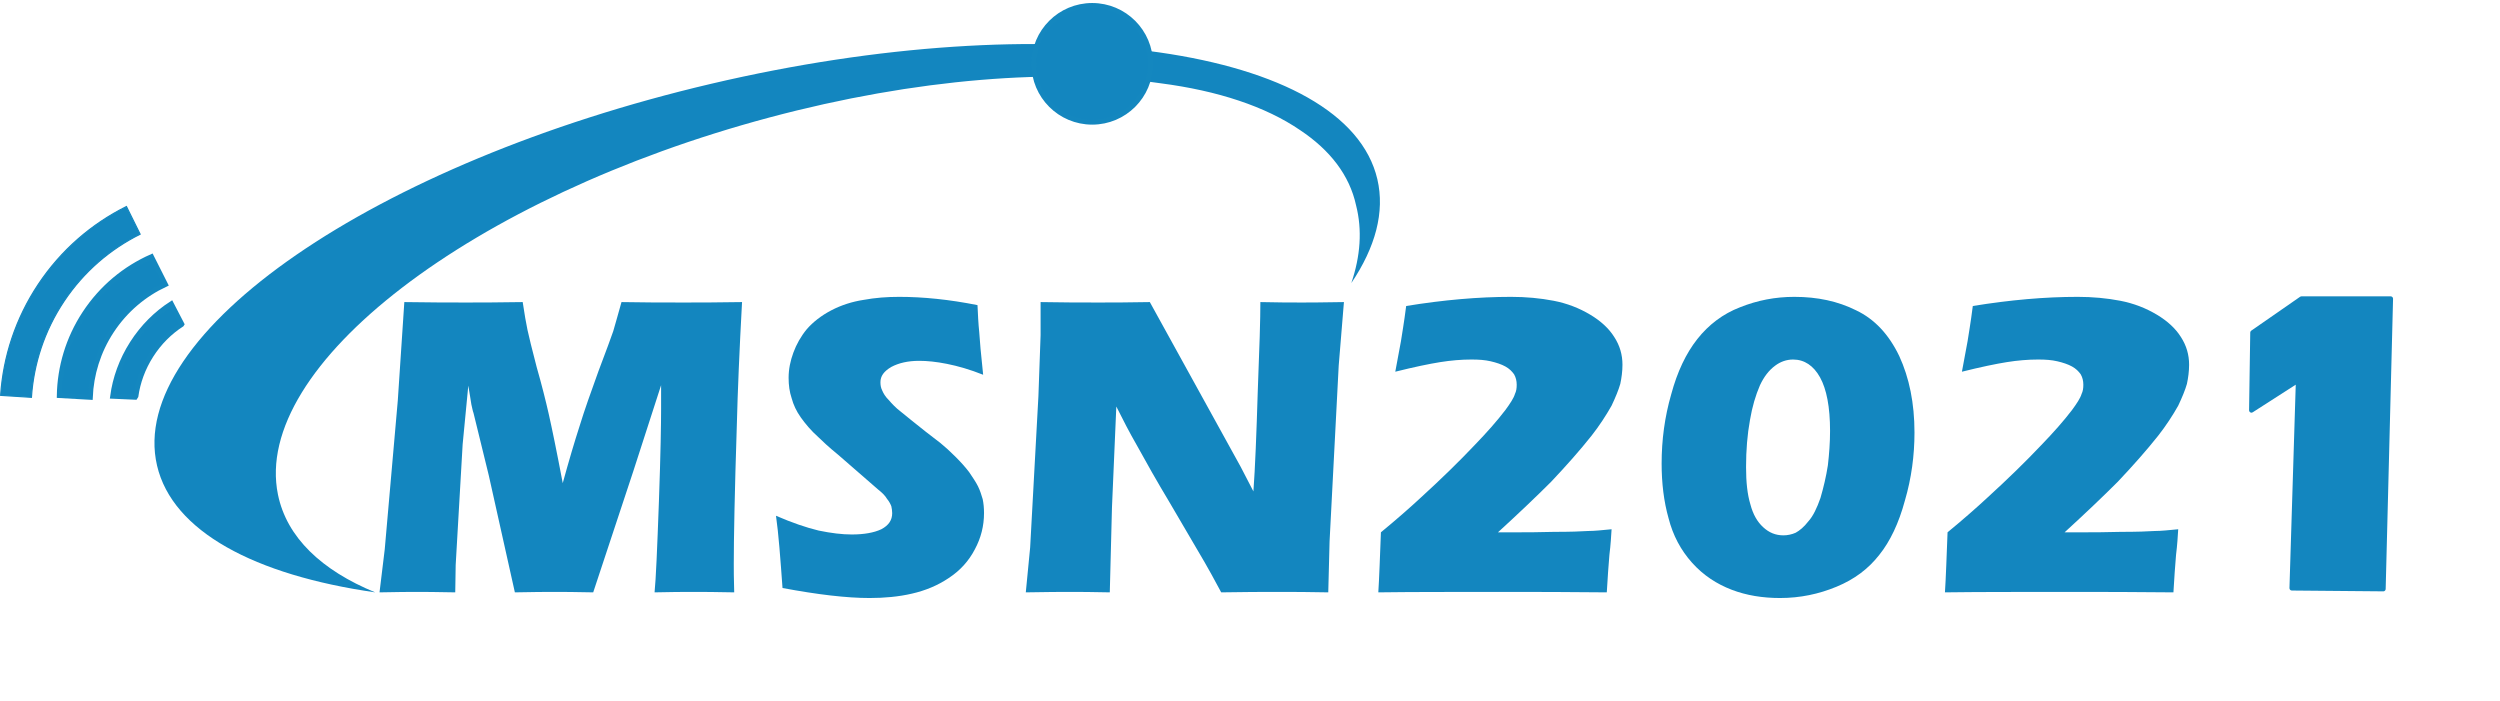 <?xml version="1.0" encoding="UTF-8" standalone="no"?>
<!DOCTYPE svg PUBLIC "-//W3C//DTD SVG 1.1//EN" "http://www.w3.org/Graphics/SVG/1.1/DTD/svg11.dtd">
<svg width="100%" height="100%" viewBox="0 0 517 145" version="1.1" xmlns="http://www.w3.org/2000/svg" xmlns:xlink="http://www.w3.org/1999/xlink" xml:space="preserve" xmlns:serif="http://www.serif.com/" style="fill-rule:evenodd;clip-rule:evenodd;stroke-miterlimit:2;">
    <g>
        <path d="M284.836,37.058C278.46,9.801 216.799,0.963 147.112,17.317C77.425,33.672 26.101,69.026 32.477,96.283C35.664,109.907 52.67,118.927 77.584,122.501C66.507,117.946 59.293,111.135 57.483,102.29C52.037,75.669 97.545,40.749 159.128,24.294C189.521,16.172 218.145,14.071 240.002,17.222C251.812,18.755 261.721,22.02 268.867,26.915C275.05,31.028 279.085,36.236 280.434,42.458C281.735,47.538 281.347,52.96 279.449,58.54C284.425,51.156 286.425,43.855 284.836,37.058Z" style="fill:rgb(19,134,191);fill-rule:nonzero;"/>
        <path d="M237.942,13.2C237.942,19.869 232.535,25.275 225.866,25.275C219.197,25.275 213.79,19.869 213.79,13.2C213.79,6.531 219.197,1.124 225.866,1.124C232.535,1.124 237.942,6.531 237.942,13.2Z" style="fill:rgb(19,134,191);fill-rule:nonzero;"/>
        <path d="M237.942,13.2C237.942,19.869 232.535,25.275 225.866,25.275C219.197,25.275 213.79,19.869 213.79,13.2C213.79,6.531 219.197,1.124 225.866,1.124C232.535,1.124 237.942,6.531 237.942,13.2Z" style="fill:none;stroke:rgb(20,135,191);stroke-width:1px;"/>
        <path d="M27.96,82.163L28.116,81.919C28.518,79.062 29.547,76.177 31.255,73.502C32.962,70.827 35.147,68.68 37.569,67.112L37.616,67.037L35.42,62.808C32.316,64.815 29.518,67.567 27.329,70.996C25.106,74.478 23.78,78.237 23.283,81.954L27.96,82.163Z" style="fill:rgb(19,134,191);fill-rule:nonzero;"/>
        <path d="M27.96,82.163L28.116,81.919C28.518,79.062 29.547,76.177 31.255,73.502C32.962,70.827 35.147,68.68 37.569,67.112L37.616,67.037L35.42,62.808C32.316,64.815 29.518,67.567 27.329,70.996C25.106,74.478 23.78,78.237 23.283,81.954L27.96,82.163Z" style="fill:none;stroke:rgb(20,135,191);stroke-width:1px;"/>
        <path d="M18.685,82.177C18.875,77.448 20.297,72.708 23.081,68.463C25.934,64.113 29.835,60.873 34.225,58.821L31.327,53.069C25.873,55.484 21.02,59.438 17.501,64.804C14.051,70.064 12.354,75.959 12.249,81.81L18.685,82.177Z" style="fill:rgb(19,134,191);fill-rule:nonzero;"/>
        <path d="M18.685,82.177C18.875,77.448 20.297,72.708 23.081,68.463C25.934,64.113 29.835,60.873 34.225,58.821L31.327,53.069C25.873,55.484 21.02,59.438 17.501,64.804C14.051,70.064 12.354,75.959 12.249,81.81L18.685,82.177Z" style="fill:none;stroke:rgb(20,135,191);stroke-width:1px;"/>
        <path d="M6.495,82.163C6.957,75.274 9.146,68.435 13.227,62.307C17.313,56.171 22.787,51.511 28.974,48.429L26.145,42.715C18.993,46.281 12.665,51.683 7.937,58.784C3.213,65.876 0.67,73.79 0.132,81.756L6.495,82.163Z" style="fill:rgb(19,134,191);fill-rule:nonzero;"/>
        <path d="M6.495,82.163C6.957,75.274 9.146,68.435 13.227,62.307C17.313,56.171 22.787,51.511 28.974,48.429L26.145,42.715C18.993,46.281 12.665,51.683 7.937,58.784C3.213,65.876 0.67,73.79 0.132,81.756L6.495,82.163Z" style="fill:none;stroke:rgb(20,135,191);stroke-width:0.25px;"/>
        <path d="M86.405,122.41C87.485,122.41 90.095,122.41 94.145,122.5L94.235,116.83L95.675,91.9L96.845,79.75C97.115,81.55 97.385,82.81 97.475,83.62C97.655,84.34 97.745,84.97 97.925,85.42L101.075,98.29L106.475,122.5C110.255,122.41 113.045,122.41 114.845,122.41C116.285,122.41 118.895,122.41 122.675,122.5L130.955,97.48L136.715,79.66L136.715,84.61C136.715,87.4 136.625,93.7 136.265,103.69C135.905,113.59 135.635,119.89 135.365,122.5C138.695,122.41 141.395,122.41 143.645,122.41C145.265,122.41 147.965,122.41 151.835,122.5C151.745,119.62 151.745,117.73 151.745,116.65C151.745,111.43 151.925,101.8 152.375,87.94C152.555,80.83 152.915,72.37 153.455,62.47C148.325,62.56 144.365,62.56 141.485,62.56C137.255,62.56 132.935,62.56 128.525,62.47C127.805,65.17 127.175,67.15 126.815,68.5C126.365,69.76 125.375,72.55 123.755,76.78C122.225,81.01 120.875,84.79 119.885,88.03C118.805,91.36 117.635,95.32 116.375,99.91C115.115,93.25 114.125,88.48 113.495,85.69C112.865,82.9 112.055,79.66 110.975,75.88C109.985,72.1 109.355,69.49 109.085,68.23C108.815,66.88 108.455,64.99 108.095,62.47C102.875,62.56 98.915,62.56 96.395,62.56C93.245,62.56 89.015,62.56 83.615,62.47L82.265,82.81L79.565,113.59L78.485,122.5C82.265,122.41 84.875,122.41 86.405,122.41Z" style="fill:rgb(19,134,191);fill-rule:nonzero;"/>
        <path d="M179.825,123.67C182.885,123.67 185.855,123.4 188.555,122.77C191.345,122.14 193.955,121.06 196.205,119.53C198.545,118 200.345,116.02 201.605,113.59C202.865,111.25 203.495,108.73 203.495,106.12C203.495,105.04 203.405,104.14 203.225,103.24C202.955,102.34 202.685,101.44 202.235,100.54C201.785,99.64 201.155,98.74 200.435,97.66C199.625,96.58 198.635,95.5 197.555,94.42C196.475,93.34 195.485,92.44 194.495,91.63L191.345,89.2C189.095,87.4 187.385,86.05 186.305,85.15C185.225,84.34 184.415,83.44 183.785,82.72C183.065,82 182.705,81.37 182.435,80.74C182.165,80.2 182.075,79.66 182.075,79.03C182.075,77.77 182.795,76.78 184.325,75.88C185.855,75.07 187.745,74.62 190.085,74.62C191.705,74.62 193.595,74.8 195.845,75.25C198.095,75.7 200.615,76.42 203.315,77.5C202.865,73.27 202.595,70.3 202.505,68.68C202.325,66.97 202.235,65.08 202.145,63.1C196.295,61.93 190.895,61.39 185.945,61.39C183.425,61.39 180.995,61.57 178.565,62.02C176.225,62.38 173.975,63.1 171.905,64.18C169.835,65.26 168.125,66.61 166.865,68.05C165.605,69.58 164.705,71.2 164.075,72.91C163.445,74.62 163.085,76.33 163.085,78.13C163.085,79.66 163.265,81.01 163.715,82.36C164.075,83.71 164.705,85.06 165.605,86.32C166.505,87.58 167.675,89.02 169.295,90.46C170.015,91.18 171.365,92.44 173.345,94.06L181.625,101.26C182.435,101.89 183.065,102.52 183.425,103.15C183.875,103.69 184.145,104.23 184.325,104.68C184.415,105.13 184.505,105.58 184.505,106.12C184.505,107.56 183.785,108.64 182.255,109.45C180.725,110.17 178.655,110.53 176.135,110.53C174.155,110.53 171.905,110.26 169.295,109.72C166.685,109.09 163.805,108.1 160.475,106.66C161.015,110.44 161.375,115.39 161.825,121.6C169.025,122.95 175.055,123.67 179.825,123.67Z" style="fill:rgb(19,134,191);fill-rule:nonzero;"/>
        <path d="M221.225,122.41C223.115,122.41 225.905,122.41 229.505,122.5L229.955,104.95L230.855,84.07C232.295,86.95 233.645,89.56 234.995,91.9C237.065,95.68 239.315,99.64 241.745,103.69L249.125,116.29C249.845,117.55 251.015,119.62 252.545,122.5C257.405,122.41 261.185,122.41 263.975,122.41C267.305,122.41 270.905,122.41 274.685,122.5L274.955,111.97L276.845,75.61L277.925,62.47C273.155,62.56 270.275,62.56 269.285,62.56C267.125,62.56 264.245,62.56 260.645,62.47C260.645,65.89 260.465,72.01 260.105,80.92C259.835,89.83 259.565,96.67 259.205,101.62L256.595,96.58L237.785,62.47C233.195,62.56 229.775,62.56 227.255,62.56C223.745,62.56 219.695,62.56 215.195,62.47L215.195,69.31L214.745,81.91L213.035,113.23L212.135,122.5C216.545,122.41 219.605,122.41 221.225,122.41Z" style="fill:rgb(19,134,191);fill-rule:nonzero;"/>
        <path d="M309.425,122.41C317.345,122.41 324.995,122.41 332.285,122.5C332.465,119.44 332.645,116.83 332.825,114.76C333.095,112.6 333.185,110.89 333.275,109.45C331.385,109.63 329.765,109.81 328.415,109.81C327.065,109.9 324.725,109.99 321.395,109.99C317.975,110.08 315.725,110.08 314.645,110.08L309.785,110.08C314.015,106.21 317.705,102.7 320.765,99.64C323.915,96.31 326.705,93.16 329.135,90.1C330.755,88.03 332.105,85.96 333.275,83.89C334.085,82.18 334.715,80.65 335.075,79.39C335.345,78.13 335.525,76.78 335.525,75.43C335.525,73.36 334.985,71.47 333.815,69.67C332.735,67.96 331.115,66.43 328.865,65.08C326.615,63.73 324.095,62.74 321.305,62.2C318.515,61.66 315.545,61.39 312.485,61.39C305.735,61.39 298.535,62.02 290.795,63.28C290.345,66.88 289.895,69.31 289.715,70.57L288.545,76.87C292.505,75.88 295.565,75.25 297.815,74.89C300.065,74.53 302.225,74.35 304.295,74.35C305.825,74.35 307.085,74.44 308.255,74.71C309.425,74.98 310.505,75.34 311.315,75.79C312.125,76.24 312.665,76.78 313.115,77.41C313.475,78.04 313.655,78.76 313.655,79.57C313.655,80.29 313.565,80.92 313.295,81.46C313.025,82.36 312.305,83.44 311.315,84.79C309.605,87.04 307.445,89.47 304.925,92.08C301.775,95.41 298.085,99.01 293.945,102.79C291.425,105.13 288.635,107.56 285.575,110.08C285.485,112.42 285.395,114.76 285.305,117.01C285.215,119.26 285.125,121.15 285.035,122.5C291.695,122.41 299.795,122.41 309.425,122.41Z" style="fill:rgb(19,134,191);fill-rule:nonzero;"/>
        <path d="M359.825,63.55C356.315,64.9 353.345,67.15 351.005,70.12C348.665,73.09 346.865,76.87 345.605,81.55C344.255,86.23 343.625,91 343.625,95.86C343.625,99.91 344.075,103.69 345.065,107.2C345.965,110.71 347.585,113.77 349.925,116.38C352.265,118.99 355.055,120.79 358.115,121.96C361.175,123.13 364.505,123.67 368.105,123.67C372.245,123.67 376.115,122.86 379.805,121.33C383.495,119.8 386.375,117.64 388.625,114.76C390.875,111.97 392.675,108.19 393.935,103.51C395.285,98.92 395.915,94.15 395.915,89.47C395.915,83.35 394.835,78.13 392.765,73.63C390.605,69.13 387.635,65.98 383.855,64.18C380.075,62.29 375.845,61.39 371.075,61.39C367.115,61.39 363.425,62.11 359.825,63.55ZM376.385,78.04C377.735,80.47 378.455,84.16 378.455,89.11C378.455,91.54 378.275,93.88 378.005,96.22C377.645,98.56 377.105,100.81 376.475,102.97C375.755,105.04 374.945,106.75 373.955,107.83C373.055,109 372.155,109.72 371.345,110.17C370.535,110.53 369.635,110.71 368.825,110.71C367.205,110.71 365.855,110.17 364.595,109C363.425,107.92 362.525,106.39 361.985,104.32C361.355,102.25 361.085,99.73 361.085,96.58C361.085,93.07 361.355,89.83 361.895,86.86C362.345,84.16 363.065,81.73 363.965,79.66C364.775,77.95 365.765,76.6 367.115,75.61C368.195,74.8 369.455,74.35 370.805,74.35C373.145,74.35 375.035,75.61 376.385,78.04Z" style="fill:rgb(19,134,191);fill-rule:nonzero;"/>
        <path d="M426.605,122.41C434.525,122.41 442.175,122.41 449.465,122.5C449.645,119.44 449.825,116.83 450.005,114.76C450.275,112.6 450.365,110.89 450.455,109.45C448.565,109.63 446.945,109.81 445.595,109.81C444.245,109.9 441.905,109.99 438.575,109.99C435.155,110.08 432.905,110.08 431.825,110.08L426.965,110.08C431.195,106.21 434.885,102.7 437.945,99.64C441.095,96.31 443.885,93.16 446.315,90.1C447.935,88.03 449.285,85.96 450.455,83.89C451.265,82.18 451.895,80.65 452.255,79.39C452.525,78.13 452.705,76.78 452.705,75.43C452.705,73.36 452.165,71.47 450.995,69.67C449.915,67.96 448.295,66.43 446.045,65.08C443.795,63.73 441.275,62.74 438.485,62.2C435.695,61.66 432.725,61.39 429.665,61.39C422.915,61.39 415.715,62.02 407.975,63.28C407.525,66.88 407.075,69.31 406.895,70.57L405.725,76.87C409.685,75.88 412.745,75.25 414.995,74.89C417.245,74.53 419.405,74.35 421.475,74.35C423.005,74.35 424.265,74.44 425.435,74.71C426.605,74.98 427.685,75.34 428.495,75.79C429.305,76.24 429.845,76.78 430.295,77.41C430.655,78.04 430.835,78.76 430.835,79.57C430.835,80.29 430.745,80.92 430.475,81.46C430.205,82.36 429.485,83.44 428.495,84.79C426.785,87.04 424.625,89.47 422.105,92.08C418.955,95.41 415.265,99.01 411.125,102.79C408.605,105.13 405.815,107.56 402.755,110.08C402.665,112.42 402.575,114.76 402.485,117.01C402.395,119.26 402.305,121.15 402.215,122.5C408.875,122.41 416.975,122.41 426.605,122.41Z" style="fill:rgb(19,134,191);fill-rule:nonzero;"/>
        <g transform="matrix(0.234,-0.007,0.007,0.243,2.504,13.67)">
            <path d="M1971.59,283.664L2015.54,256.117L2094.36,258.363L2080.46,504.832L1999.72,501.809L2010.68,325.184L1968.59,349.547L1971.59,283.664Z" style="fill:rgb(19,134,191);stroke:rgb(19,134,191);stroke-width:4.2px;stroke-linecap:round;stroke-linejoin:round;stroke-miterlimit:1.5;"/>
        </g>
    </g>
</svg>
